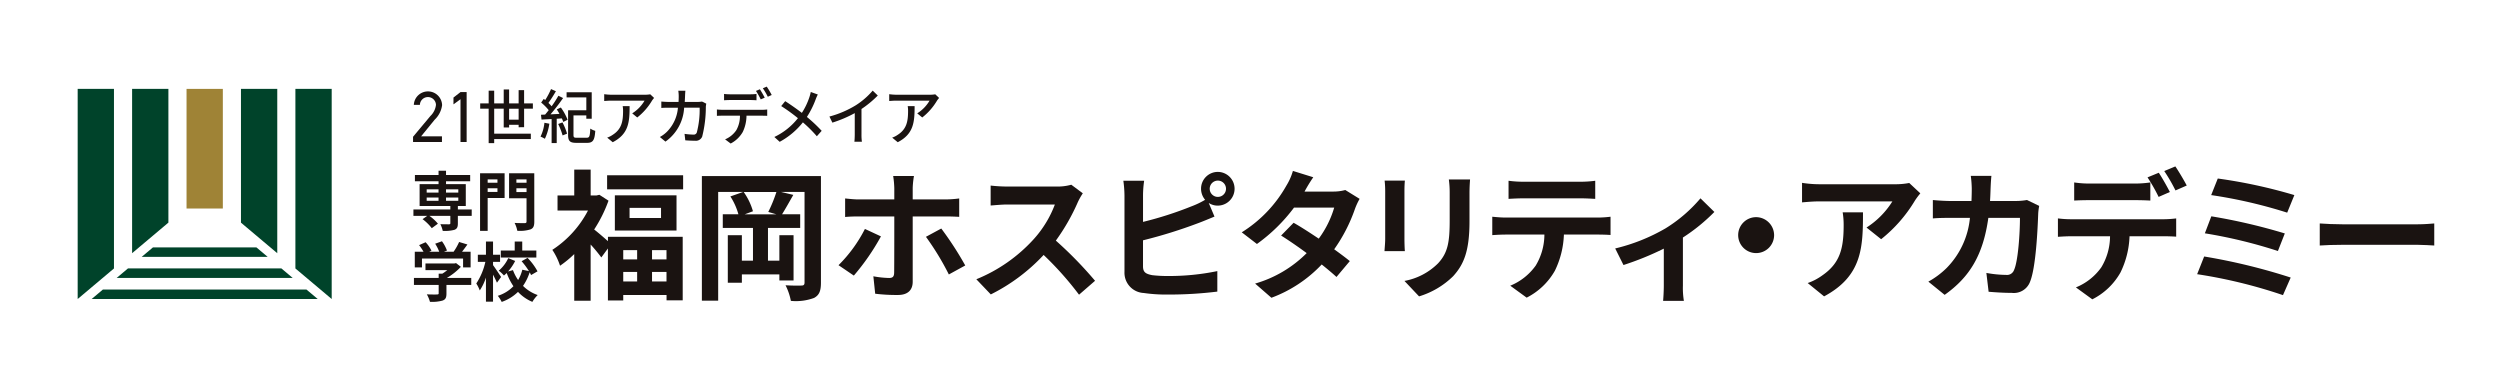<svg xmlns="http://www.w3.org/2000/svg" width="320" height="50" viewBox="0 0 320 50"><g transform="translate(-6216 19229)"><rect width="320" height="50" transform="translate(6216 -19229)" fill="#fff"/><g transform="translate(6159.376 -21236.277)"><g transform="translate(127.322 2028.579)"><path d="M142.043,2038.918h9.568v8.128h-2.068v-.683H144v.7h-1.962v-6.654l-.844,1.151a20.374,20.374,0,0,0-1.367-1.654v7.193h-2.1v-5.97a13.545,13.545,0,0,1-1.817,1.492,8.217,8.217,0,0,0-.988-2.033,13.332,13.332,0,0,0,4.567-5.035h-3.9v-1.924h2.14v-3.309h2.1v3.309h.737l.379-.089,1.169.755a17.66,17.66,0,0,1-1.835,3.687c.485.377,1.259,1.043,1.762,1.492Zm9.622-7.877v1.8h-9.73v-1.8Zm-.845,2.571v4.5h-7.894v-4.5ZM144,2040.627v1.187h1.779v-1.187Zm0,4.01h1.779v-1.223H144Zm4.837-9.424h-4.028v1.3h4.028Zm.7,5.414h-1.852v1.187h1.852Zm0,4.01v-1.223h-1.852v1.223Z" transform="translate(-134.923 -2029.909)" fill="#1a1311"/><path d="M171.7,2044.885c0,1.06-.215,1.6-.881,1.96a6.684,6.684,0,0,1-2.968.378,7.678,7.678,0,0,0-.683-2c.827.054,1.745.054,2.032.036.288,0,.4-.091.4-.4v-11.582h-3.021l1.583.378c-.5.882-1.025,1.817-1.439,2.482h2.32v1.745H164.92v4.191h1.458v-3.255h1.816v5.79h-1.816v-.773h-4.8v1.062h-1.8v-6.078h1.8v3.255H163v-4.191h-3.865v-1.745h2a8.321,8.321,0,0,0-1.025-2.283l1.635-.576h-3.2v13.92h-2.086v-15.951H171.7Zm-6.743-9.046a17.956,17.956,0,0,0,1.043-2.554h-4.19a8.1,8.1,0,0,1,1.187,2.465l-1.06.395H166Z" transform="translate(-137.317 -2030.012)" fill="#1a1311"/><path d="M178.1,2043.983l-1.961-1.331a18.091,18.091,0,0,0,3.38-4.64l2.05.953A29.24,29.24,0,0,1,178.1,2043.983Zm7.534-11.186v1.438h4.173a14.291,14.291,0,0,0,1.779-.125v2.355c-.557-.036-1.259-.053-1.762-.053h-4.19v8.363c0,1.043-.611,1.69-1.889,1.69a22.138,22.138,0,0,1-2.913-.161l-.234-2.231a12.405,12.405,0,0,0,2.014.216c.468,0,.629-.18.647-.647.019-.666.019-6.366.019-7.212v-.018h-4.568c-.539,0-1.223.018-1.726.072v-2.374c.539.053,1.169.125,1.726.125h4.568V2032.8a12.042,12.042,0,0,0-.144-1.564h2.661A11.011,11.011,0,0,0,185.633,2032.8Zm6.726,9.891-2.1,1.151a34.459,34.459,0,0,0-2.931-4.819l1.961-1.061A42.09,42.09,0,0,1,192.36,2042.688Z" transform="translate(-139.506 -2030.01)" fill="#1a1311"/><path d="M208.988,2034.7a26.337,26.337,0,0,1-2.824,4.945,50.483,50.483,0,0,1,5.018,5.143l-2.051,1.781a41.044,41.044,0,0,0-4.531-5.089,23.691,23.691,0,0,1-6.762,5.053l-1.852-1.941a20.164,20.164,0,0,0,7.373-5.162,13.924,13.924,0,0,0,2.68-4.406h-6.1c-.755,0-1.745.108-2.122.126V2032.6a20.057,20.057,0,0,0,2.122.125h6.348a6.432,6.432,0,0,0,1.852-.234l1.475,1.1A8.683,8.683,0,0,0,208.988,2034.7Z" transform="translate(-141.713 -2030.149)" fill="#1a1311"/><path d="M229.236,2030.646a2.158,2.158,0,1,1,0,4.316,2.058,2.058,0,0,1-1.151-.342l.738,1.745c-.7.288-1.511.629-2.1.845a61.923,61.923,0,0,1-7.05,2.193v3.327c0,.773.36.971,1.17,1.134a16.789,16.789,0,0,0,2.085.108,30.468,30.468,0,0,0,6.258-.629v2.625a51.122,51.122,0,0,1-6.4.378,19.953,19.953,0,0,1-3.02-.2,2.594,2.594,0,0,1-2.465-2.7v-9.8a14.739,14.739,0,0,0-.144-1.87h2.662a13.525,13.525,0,0,0-.144,1.87v3.4a45.468,45.468,0,0,0,6.223-2,10.731,10.731,0,0,0,1.727-.828,2.185,2.185,0,0,1-.522-1.42A2.148,2.148,0,0,1,229.236,2030.646Zm0,3.2a1.043,1.043,0,1,0-1.025-1.043A1.044,1.044,0,0,0,229.236,2033.847Z" transform="translate(-144.066 -2029.945)" fill="#1a1311"/><path d="M242.247,2033.148h3.65a5.7,5.7,0,0,0,1.565-.2l1.834,1.132a8.521,8.521,0,0,0-.593,1.277,20.539,20.539,0,0,1-2.662,5.179c.773.558,1.475,1.08,2,1.511l-1.707,2.032c-.486-.449-1.151-1.006-1.889-1.6a16.93,16.93,0,0,1-6.439,4.262l-2.086-1.816a15.272,15.272,0,0,0,6.6-3.9c-1.17-.864-2.356-1.673-3.273-2.248l1.6-1.636c.953.539,2.086,1.276,3.219,2.032a12.753,12.753,0,0,0,1.978-3.974H240.9a21.647,21.647,0,0,1-4.748,4.658l-1.942-1.493a16.69,16.69,0,0,0,5.719-5.988,7.428,7.428,0,0,0,.827-1.871l2.608.81A19.277,19.277,0,0,0,242.247,2033.148Z" transform="translate(-145.963 -2029.929)" fill="#1a1311"/><path d="M257.32,2033.267v6.078c0,.45.018,1.151.054,1.565h-2.608c.018-.342.09-1.043.09-1.582v-6.062a12.687,12.687,0,0,0-.072-1.384h2.59C257.337,2032.3,257.32,2032.692,257.32,2033.267Zm8.326.27v3.56c0,3.866-.755,5.539-2.086,7.014a10.583,10.583,0,0,1-4.37,2.589l-1.87-1.978a8.141,8.141,0,0,0,4.316-2.266c1.242-1.349,1.475-2.7,1.475-5.5v-3.417a12.821,12.821,0,0,0-.108-1.8h2.715C265.682,2032.242,265.646,2032.817,265.646,2033.537Z" transform="translate(-148.249 -2030.066)" fill="#1a1311"/><path d="M272.011,2036.633H283.79a13.587,13.587,0,0,0,1.636-.108v2.338c-.45-.036-1.132-.054-1.636-.054h-4.334a11.412,11.412,0,0,1-1.151,4.622,8.631,8.631,0,0,1-3.615,3.453l-2.1-1.529a7.477,7.477,0,0,0,3.255-2.571,7.73,7.73,0,0,0,1.115-3.975h-4.946c-.539,0-1.223.036-1.726.072v-2.355C270.825,2036.578,271.454,2036.633,272.011,2036.633Zm2.284-4.585h7.23a14.117,14.117,0,0,0,1.942-.126v2.319c-.611-.036-1.313-.071-1.942-.071h-7.212c-.629,0-1.384.036-1.942.071v-2.319A13.872,13.872,0,0,0,274.3,2032.047Z" transform="translate(-149.975 -2030.087)" fill="#1a1311"/><path d="M294.427,2038.3a18.7,18.7,0,0,0,4.478-3.848l1.78,1.744a23.457,23.457,0,0,1-4.028,3.273v6.168a10.034,10.034,0,0,0,.126,1.942h-2.661c.036-.359.09-1.313.09-1.942v-4.747a37.54,37.54,0,0,1-5.161,2.1l-1.061-2.122A23.708,23.708,0,0,0,294.427,2038.3Z" transform="translate(-151.943 -2030.368)" fill="#1a1311"/><path d="M310.3,2039.463a2.3,2.3,0,1,1-2.3-2.3A2.318,2.318,0,0,1,310.3,2039.463Z" transform="translate(-153.912 -2030.669)" fill="#1a1311"/><path d="M329.339,2034.508a18.322,18.322,0,0,1-4.315,4.927l-1.871-1.493a10.662,10.662,0,0,0,3.309-3.345h-9.369c-.755,0-1.349.054-2.194.125v-2.5a14.318,14.318,0,0,0,2.194.179h9.692a9.246,9.246,0,0,0,1.835-.162l1.419,1.33A9.318,9.318,0,0,0,329.339,2034.508Zm-11.617,12.246-2.1-1.707a7.1,7.1,0,0,0,1.888-.99c2.284-1.582,2.716-3.489,2.716-6.438A9.884,9.884,0,0,0,320.1,2036H322.7C322.7,2040.461,322.615,2044.129,317.723,2046.754Z" transform="translate(-154.936 -2030.12)" fill="#1a1311"/><path d="M341.057,2032.814c-.019.557-.036,1.1-.072,1.618h3.38a8.347,8.347,0,0,0,1.349-.125l1.565.755a7.337,7.337,0,0,0-.126.953c-.072,1.943-.288,6.96-1.061,8.795a2.215,2.215,0,0,1-2.32,1.385c-1.025,0-2.1-.072-2.968-.144l-.287-2.41a14.884,14.884,0,0,0,2.517.252.958.958,0,0,0,1.026-.629c.521-1.133.755-4.73.755-6.672h-4.046c-.666,4.748-2.374,7.571-5.593,9.855l-2.085-1.691a10.7,10.7,0,0,0,2.355-1.763,10.566,10.566,0,0,0,2.967-6.4H336.04c-.611,0-1.6,0-2.374.072v-2.355c.755.072,1.69.125,2.374.125h2.571c.018-.5.036-1.025.036-1.564a13.283,13.283,0,0,0-.126-1.654h2.643C341.111,2031.626,341.075,2032.382,341.057,2032.814Z" transform="translate(-156.959 -2030.008)" fill="#1a1311"/><path d="M353.471,2036.619H365.25a13.608,13.608,0,0,0,1.636-.108v2.338c-.45-.036-1.132-.054-1.636-.054h-4.335a11.39,11.39,0,0,1-1.151,4.621,8.513,8.513,0,0,1-3.614,3.453l-2.1-1.528a7.346,7.346,0,0,0,3.255-2.572,7.724,7.724,0,0,0,1.115-3.974h-4.945c-.522,0-1.223.036-1.726.072v-2.356A13.673,13.673,0,0,0,353.471,2036.619Zm2.284-4.568h5.88a14.025,14.025,0,0,0,1.943-.144v2.321c-.612-.036-1.314-.054-1.943-.054h-5.88c-.611,0-1.385.019-1.924.054v-2.321A13.338,13.338,0,0,0,355.755,2032.051Zm10.323,1.079-1.439.629a22.865,22.865,0,0,0-1.421-2.5l1.439-.593C365.106,2031.332,365.736,2032.465,366.078,2033.13Zm2.158-.827-1.439.629a21.19,21.19,0,0,0-1.439-2.482l1.421-.594C367.246,2030.541,367.911,2031.674,368.236,2032.3Z" transform="translate(-159.033 -2029.857)" fill="#1a1311"/><path d="M383.774,2044.275l-.989,2.249a64.107,64.107,0,0,0-10.987-2.68l.9-2.266A76.928,76.928,0,0,1,383.774,2044.275Zm-.755-5.646-.882,2.248a62.586,62.586,0,0,0-9.351-2.265l.827-2.176A74.22,74.22,0,0,1,383.019,2038.628Zm1.223-4.909-.917,2.248a61.686,61.686,0,0,0-9.73-2.248l.845-2.123A65.643,65.643,0,0,1,384.242,2033.719Z" transform="translate(-161.262 -2030.05)" fill="#1a1311"/><path d="M392.357,2038.18h9.657c.845,0,1.636-.073,2.1-.109v2.824c-.431-.018-1.348-.09-2.1-.09h-9.657c-1.026,0-2.23.036-2.9.09v-2.824C390.108,2038.125,391.421,2038.18,392.357,2038.18Z" transform="translate(-163.227 -2030.771)" fill="#1a1311"/></g><g transform="translate(66.566 2018.655)"><path d="M70.023,2047.582l-1.447,1.219H97.517l-1.447-1.219Z" transform="translate(-66.79 -2021.904)" fill="#00432a"/><path d="M93.268,2044.548H73.626l-1.447,1.218H94.715Z" transform="translate(-67.19 -2021.567)" fill="#00432a"/><path d="M90.466,2041.514H77.23l-1.447,1.218h16.13Z" transform="translate(-67.591 -2021.229)" fill="#00432a"/><path d="M71.212,2041.675v-22.984H66.566v26.895Z" transform="translate(-66.566 -2018.691)" fill="#00432a"/><path d="M97.922,2041.675v-22.984h4.646v26.895Z" transform="translate(-70.053 -2018.691)" fill="#00432a"/><path d="M79.051,2035.808v-17.116H74.405v21.028Z" transform="translate(-67.438 -2018.691)" fill="#00432a"/><rect width="4.646" height="15.313" transform="translate(13.935)" fill="#9f8336"/><path d="M94.729,2039.724v-21.032H90.083v17.121Z" transform="translate(-69.181 -2018.691)" fill="#00432a"/></g><g transform="translate(109.492 2018.364)"><path d="M118.564,2025.529h-3.7v-.667l2.221-2.658a2.331,2.331,0,0,0,.713-1.428,1.029,1.029,0,0,0-2.057,0h-.777a1.811,1.811,0,0,1,3.619.037,3.12,3.12,0,0,1-.95,1.862l-1.737,2.131h2.669Z" transform="translate(-114.862 -2018.442)" fill="#1a1311"/><path d="M122.371,2025.538h-.786v-5.474l-.9.658v-.871l.9-.7h.786Z" transform="translate(-115.509 -2018.451)" fill="#1a1311"/><path d="M129.455,2023.61v-.316h-1.219v.346h-.691v-2.405h-1.219v3.2h4.69v.686h-4.69v.52h-.707v-4.411h-1.084v-.671h1.084v-1.629h.707v1.629h1.219v-1.786h.691v1.786h1.219v-1.7h.7v1.7h1.123v.671h-1.123v2.376Zm0-.973v-1.4h-1.219v1.4Z" transform="translate(-115.938 -2018.41)" fill="#1a1311"/><path d="M134.353,2023.15a6.868,6.868,0,0,1-.573,1.93,3.531,3.531,0,0,0-.557-.278,5.218,5.218,0,0,0,.5-1.772Zm1.471-2.074a6.846,6.846,0,0,1,.862,1.569l-.55.279a3.884,3.884,0,0,0-.186-.452l-.654.045v3.114h-.653v-3.077c-.476.023-.922.045-1.293.068l-.068-.618.528-.022c.148-.174.3-.362.46-.566a6.6,6.6,0,0,0-.966-.972l.335-.468c.059.046.119.1.186.143a9.779,9.779,0,0,0,.743-1.4l.624.272a17.288,17.288,0,0,1-.958,1.5,4.3,4.3,0,0,1,.409.43,13.13,13.13,0,0,0,.868-1.35l.6.294a24.944,24.944,0,0,1-1.612,2.089l1.151-.061c-.111-.2-.229-.4-.348-.573Zm.208,1.908a7.382,7.382,0,0,1,.587,1.441l-.572.226a8.367,8.367,0,0,0-.565-1.463Zm3.106,1.961c.349,0,.409-.181.453-1.169a2.379,2.379,0,0,0,.64.287c-.083,1.19-.284,1.538-1.049,1.538h-1.367c-.81,0-1.063-.211-1.063-1.018v-3.152h2.334v-1.644h-2.527v-.664h3.217v3.393h-.691v-.429h-1.643v2.5c0,.309.067.362.445.362Z" transform="translate(-116.904 -2018.403)" fill="#1a1311"/><path d="M148.523,2020.263a7.756,7.756,0,0,1-1.9,2.172l-.644-.528a4.785,4.785,0,0,0,1.582-1.627h-4.251c-.309,0-.581.023-.915.047v-.874a6.912,6.912,0,0,0,.915.071h4.336a3.986,3.986,0,0,0,.644-.055l.489.464C148.71,2020.019,148.587,2020.169,148.523,2020.263Zm-5.034,5.342-.714-.59a2.928,2.928,0,0,0,.745-.385c1.11-.724,1.288-1.715,1.288-3.021a3.513,3.513,0,0,0-.047-.629h.884C145.645,2023.032,145.529,2024.542,143.489,2025.6Z" transform="translate(-117.924 -2018.485)" fill="#1a1311"/><path d="M153.634,2019.618c-.008.267-.024.527-.039.771h1.675a3.409,3.409,0,0,0,.535-.048l.543.268c-.023.133-.047.306-.054.4a15.468,15.468,0,0,1-.466,3.815.861.861,0,0,1-.9.534c-.42,0-.87-.023-1.265-.054l-.094-.827a8.634,8.634,0,0,0,1.125.095.41.41,0,0,0,.443-.267,11.52,11.52,0,0,0,.364-3.177h-1.986a5.659,5.659,0,0,1-2.39,4.341l-.714-.59a4.107,4.107,0,0,0,.892-.66,4.913,4.913,0,0,0,1.419-3.09h-1.179c-.287,0-.652.007-.947.031v-.819c.3.024.644.048.947.048H152.8c.016-.236.023-.488.023-.755a5.07,5.07,0,0,0-.054-.677h.907C153.657,2019.138,153.641,2019.429,153.634,2019.618Z" transform="translate(-118.815 -2018.43)" fill="#1a1311"/><path d="M159.33,2021.33h5.081a4.656,4.656,0,0,0,.652-.04v.812c-.186-.008-.45-.016-.652-.016h-2a4.875,4.875,0,0,1-.482,2.091,3.809,3.809,0,0,1-1.543,1.472l-.714-.535a3.237,3.237,0,0,0,1.435-1.172,3.675,3.675,0,0,0,.466-1.857H159.33c-.232,0-.488.008-.706.023v-.819A6.378,6.378,0,0,0,159.33,2021.33Zm.963-1.982h2.623a6.485,6.485,0,0,0,.775-.047v.81c-.249-.015-.527-.031-.775-.031H160.3c-.264,0-.551.016-.76.031v-.81A5.813,5.813,0,0,0,160.292,2019.348Zm4.453.432-.512.22a9.528,9.528,0,0,0-.612-1.084l.5-.213A11.624,11.624,0,0,1,164.745,2019.78Zm.892-.345-.5.227a8.018,8.018,0,0,0-.636-1.085l.5-.213A10.028,10.028,0,0,1,165.638,2019.435Z" transform="translate(-119.728 -2018.364)" fill="#1a1311"/><path d="M172.18,2020.1a11.289,11.289,0,0,1-1.117,2.233,19.169,19.169,0,0,1,1.892,1.778l-.619.693a17.365,17.365,0,0,0-1.785-1.778,9.7,9.7,0,0,1-2.971,2.492l-.683-.621a8.435,8.435,0,0,0,3.017-2.407,22.069,22.069,0,0,0-2.141-1.549l.512-.629c.652.417,1.514,1.022,2.134,1.5a8.783,8.783,0,0,0,.97-2.03,5.668,5.668,0,0,0,.171-.644l.9.322A5.928,5.928,0,0,0,172.18,2020.1Z" transform="translate(-120.648 -2018.451)" fill="#1a1311"/><path d="M178.21,2020.812a9.631,9.631,0,0,0,2.157-1.872l.651.629a13.123,13.123,0,0,1-2.086,1.723v3.265a5.955,5.955,0,0,0,.054.928h-.962c.023-.172.046-.606.046-.928v-2.738a15.759,15.759,0,0,1-2.863,1.219l-.38-.779A12.747,12.747,0,0,0,178.21,2020.812Z" transform="translate(-121.53 -2018.428)" fill="#1a1311"/><path d="M189.568,2020.263a7.755,7.755,0,0,1-1.9,2.172l-.644-.528a4.785,4.785,0,0,0,1.582-1.627h-4.251c-.31,0-.581.023-.915.047v-.874a6.9,6.9,0,0,0,.915.071h4.336a3.986,3.986,0,0,0,.644-.055l.488.464C189.755,2020.019,189.632,2020.169,189.568,2020.263Zm-5.034,5.342-.714-.59a2.923,2.923,0,0,0,.744-.385c1.11-.724,1.289-1.715,1.289-3.021a3.516,3.516,0,0,0-.047-.629h.884C186.69,2023.032,186.574,2024.542,184.534,2025.6Z" transform="translate(-122.488 -2018.485)" fill="#1a1311"/></g><g transform="translate(109.54 2029.128)"><path d="M122.378,2036.256h-1.772v.964c0,.47-.1.693-.445.824a4.823,4.823,0,0,1-1.492.132,3.357,3.357,0,0,0-.306-.858c.438.017.957.017,1.1.017s.18-.041.18-.148v-.932h-2.68a5.682,5.682,0,0,1,1.089,1l-.784.577a6.027,6.027,0,0,0-1.179-1.155l.594-.42h-1.765v-.825h4.725v-.437h-3.933v-2.8h2.425v-.371h-3.026v-.8h3.026v-.544h.956v.544h3.091v.8h-3.091v.371h2.53v2.8h-1.013v.437h1.772Zm-5.763-2.978h1.517v-.42h-1.517Zm0,1.048h1.517v-.421h-1.517Zm2.474-1.468v.42h1.574v-.42Zm1.574,1.047h-1.574v.421h1.574Z" transform="translate(-114.916 -2030.475)" fill="#1a1311"/><path d="M127.657,2034.011h-2.169v4.2h-.973v-7.372h3.142Zm-2.169-2.382v.428h1.253v-.428Zm1.253,1.6v-.471h-1.253v.471Zm4.717,3.793c0,.561-.116.849-.479,1a4.476,4.476,0,0,1-1.7.181,3.548,3.548,0,0,0-.346-1.006c.519.034,1.13.026,1.3.026s.23-.059.23-.214v-2.969h-2.234v-3.2h3.225Zm-2.293-5.392v.428h1.3v-.428Zm1.3,1.616v-.487h-1.3v.487Z" transform="translate(-115.983 -2030.515)" fill="#1a1311"/><path d="M122.329,2046.222h-3.175v1.1c0,.512-.107.767-.51.908a5.04,5.04,0,0,1-1.6.156,4.343,4.343,0,0,0-.4-.957c.528.025,1.138.025,1.3.016s.214-.033.214-.148v-1.072h-3.166v-.9h3.166v-.544h.469a5.3,5.3,0,0,0,.635-.454h-2.794v-.849h3.7l.214-.049.618.478a8,8,0,0,1-1.788,1.418h3.116Zm-6.308-2.243H115.1v-2h1.121a6.872,6.872,0,0,0-.568-.85l.832-.371a4.439,4.439,0,0,1,.751,1.08l-.3.141h1.294a5.624,5.624,0,0,0-.519-1.031l.867-.314a4.809,4.809,0,0,1,.642,1.188l-.4.157h1.245a6.9,6.9,0,0,0,.709-1.253l1.065.321c-.223.313-.471.643-.693.932h1.1v2h-.964v-1.138h-5.262Z" transform="translate(-114.924 -2031.604)" fill="#1a1311"/><path d="M126.616,2045.947c-.107-.264-.3-.66-.5-1.031v3.455h-.907v-3.084a6.671,6.671,0,0,1-.792,1.65,4.5,4.5,0,0,0-.445-.891,8.211,8.211,0,0,0,1.163-2.771h-.964v-.907h1.039v-1.69h.907v1.69h.9v.907h-.9v.421c.231.3.883,1.287,1.03,1.517Zm4.37-.981a3.746,3.746,0,0,0-.181-.354,6.572,6.572,0,0,1-.85,1.74,4.914,4.914,0,0,0,1.88,1.171,4.177,4.177,0,0,0-.684.874,5.261,5.261,0,0,1-1.838-1.278,5.633,5.633,0,0,1-2.087,1.286,3.951,3.951,0,0,0-.5-.783,4.732,4.732,0,0,0,2-1.228,7.738,7.738,0,0,1-.858-1.691c-.116.115-.239.222-.356.322a3.935,3.935,0,0,0-.667-.619,4.682,4.682,0,0,0,1.221-1.608l.883.363a6.323,6.323,0,0,1-.908,1.345l.627-.174a5.5,5.5,0,0,0,.659,1.27,4.842,4.842,0,0,0,.537-1.319l.849.173a9.674,9.674,0,0,0-.939-1.262l.759-.428a7.572,7.572,0,0,1,1.277,1.723Zm.675-2.242H127.11v-.9h1.781v-1.146h.964v1.146h1.806Z" transform="translate(-115.924 -2031.609)" fill="#1a1311"/></g></g></g></svg>